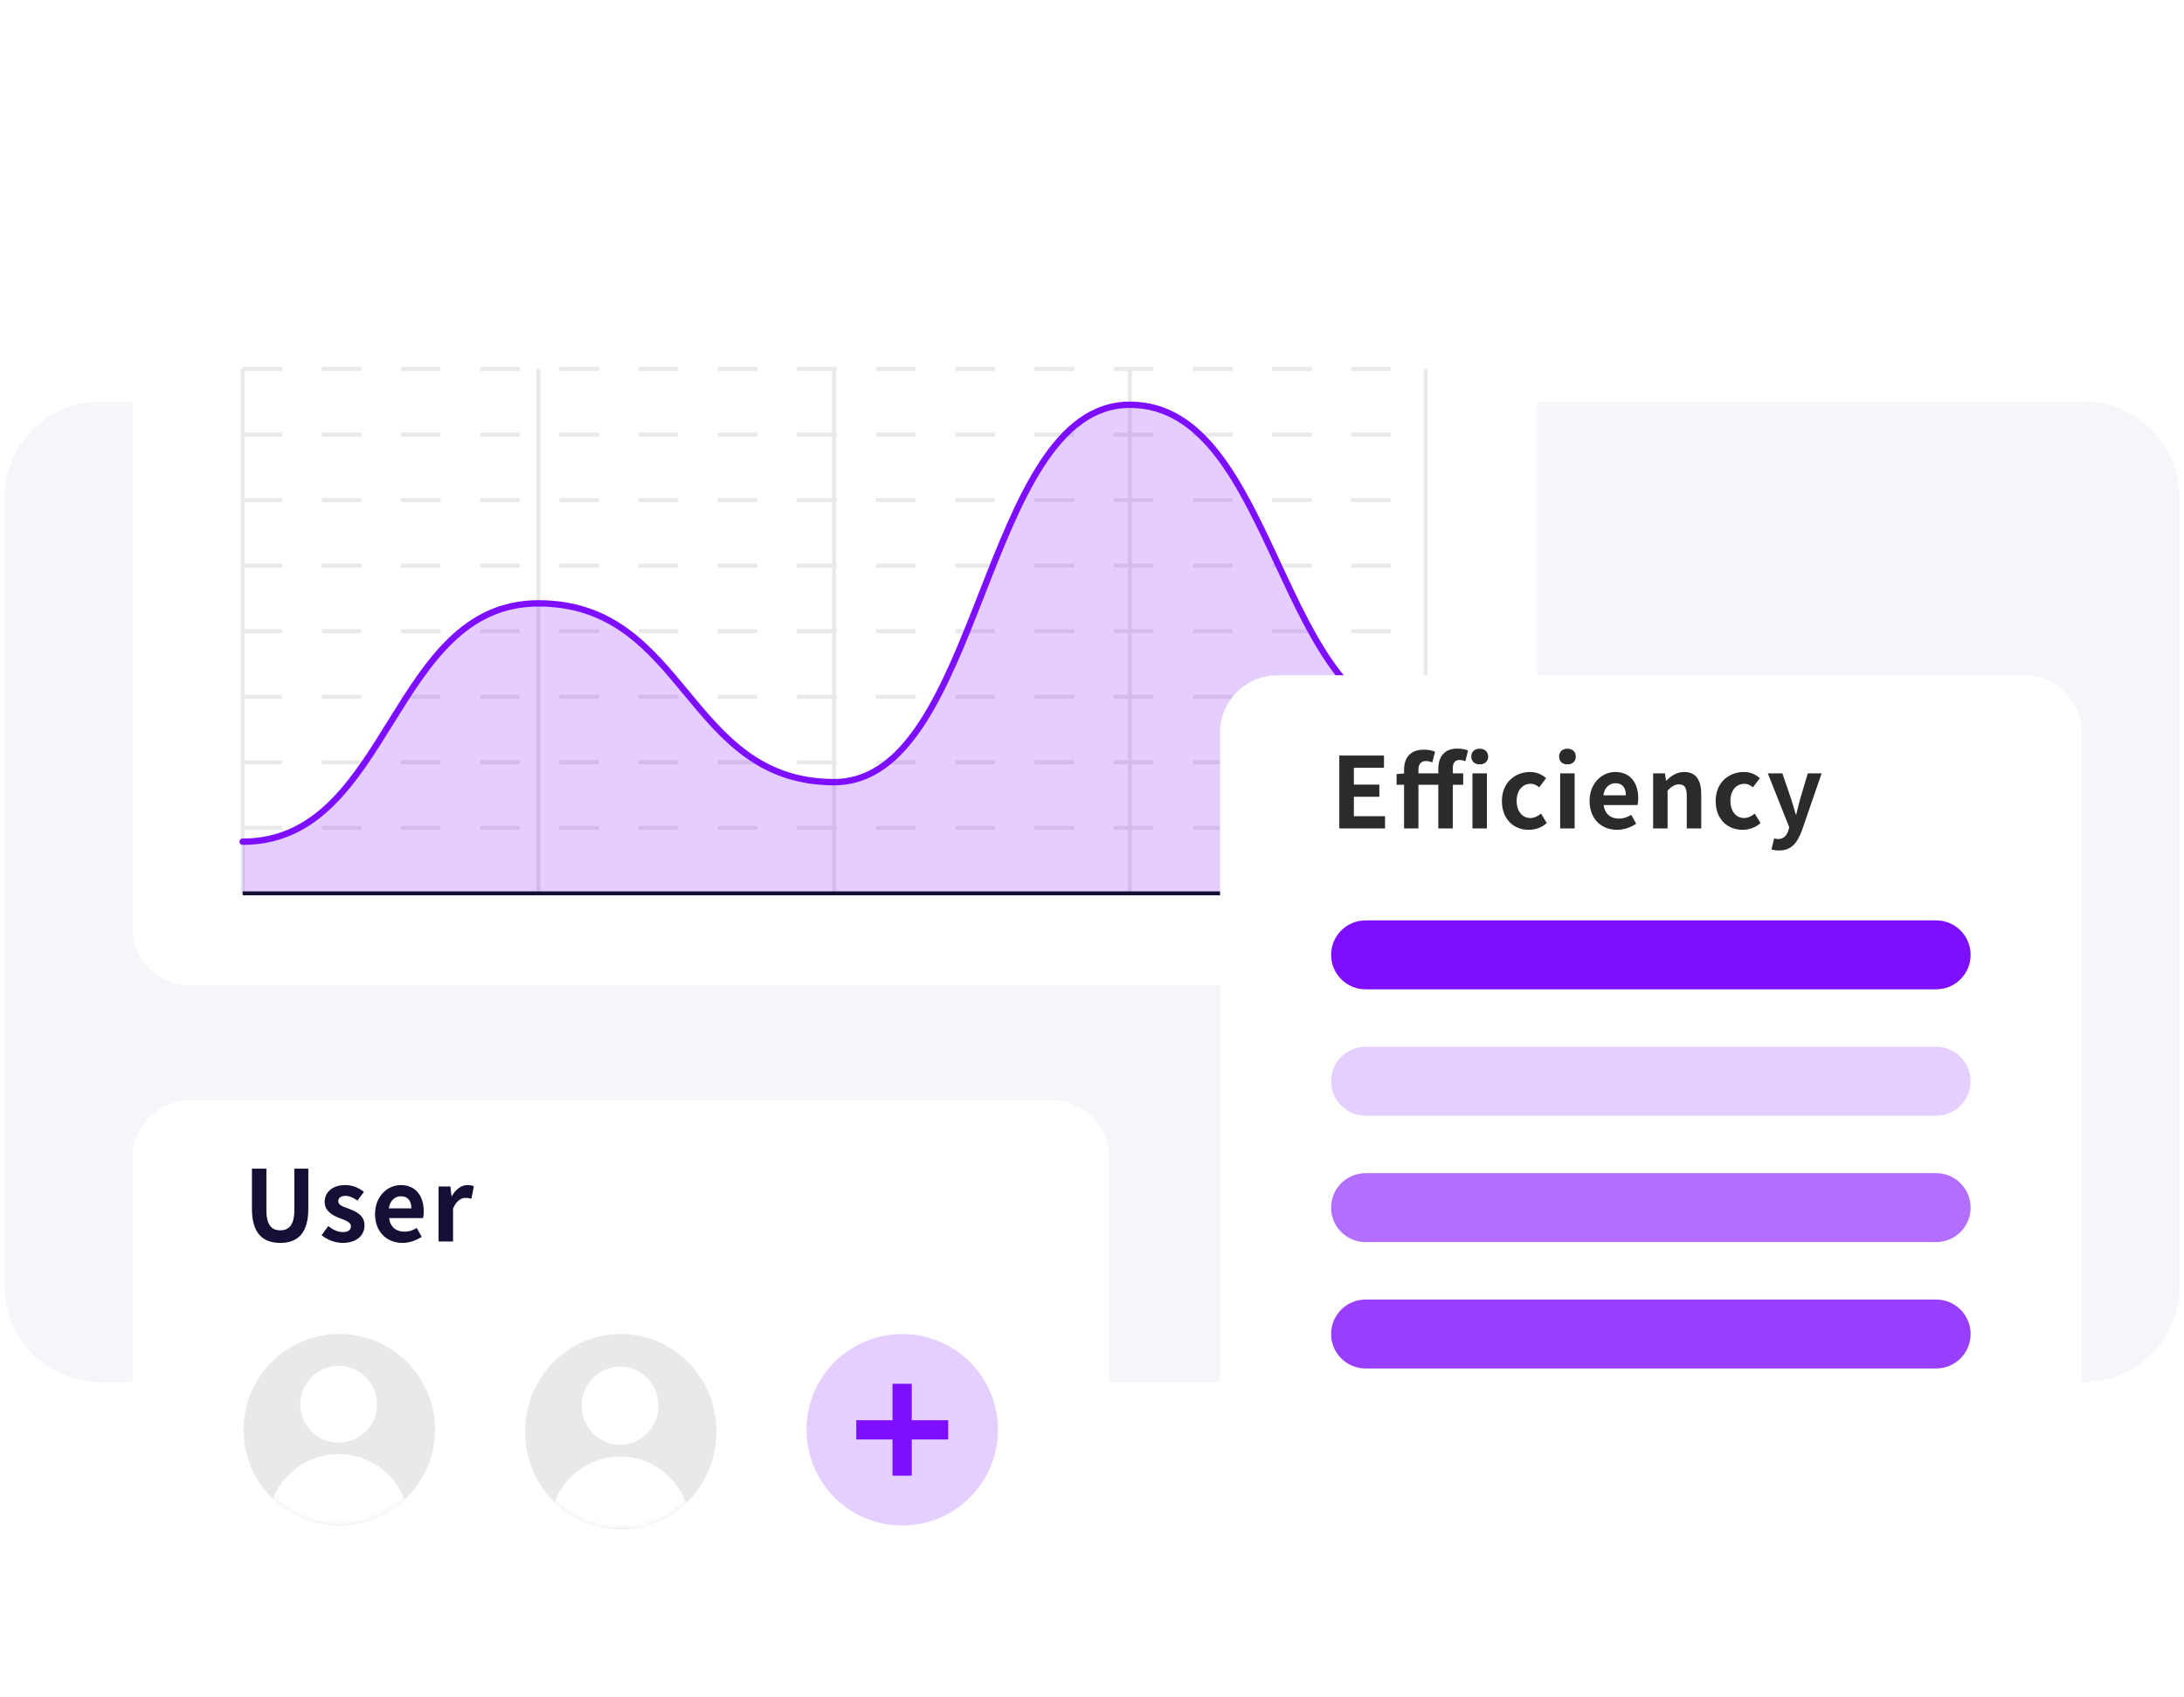 <svg width="444" height="345" viewBox="0 0 444 345" fill="none" xmlns="http://www.w3.org/2000/svg">
<path d="M423.633 81.676H20.369C9.62 81.676 0.906 90.392 0.906 101.145V261.573C0.906 272.326 9.62 281.043 20.369 281.043H423.633C434.382 281.043 443.095 272.326 443.095 261.573V101.145C443.095 90.392 434.382 81.676 423.633 81.676Z" fill="#F5F6FA"/>
<g filter="url(#filter0_d_1337_17748)">
<path d="M297.316 15H35.16C28.711 15 23.482 20.23 23.482 26.682V185.209C23.482 191.66 28.711 196.89 35.16 196.89H297.316C303.765 196.89 308.993 191.66 308.993 185.209V26.682C308.993 20.23 303.765 15 297.316 15Z" fill="white"/>
<path d="M45.873 71.578V178.199" stroke="#E9E9E9" stroke-width="0.805"/>
<path d="M105.992 71.578V178.271" stroke="#E9E9E9" stroke-width="0.805"/>
<path d="M166.115 71.578V178.271" stroke="#E9E9E9" stroke-width="0.805"/>
<path d="M226.234 71.578V178.271" stroke="#E9E9E9" stroke-width="0.805"/>
<path d="M286.354 71.578V178.199" stroke="#E9E9E9" stroke-width="0.805"/>
<path d="M45.873 164.872H286.355" stroke="#E9E9E9" stroke-width="0.805" stroke-dasharray="8.05 8.05"/>
<path d="M45.873 98.234H286.355" stroke="#E9E9E9" stroke-width="0.805" stroke-dasharray="8.05 8.05"/>
<path d="M45.873 84.906H286.355" stroke="#E9E9E9" stroke-width="0.805" stroke-dasharray="8.05 8.05"/>
<path d="M45.873 111.562H286.355" stroke="#E9E9E9" stroke-width="0.805" stroke-dasharray="8.05 8.05"/>
<path d="M45.873 124.889H286.355" stroke="#E9E9E9" stroke-width="0.805" stroke-dasharray="8.05 8.05"/>
<path d="M45.873 138.217H286.355" stroke="#E9E9E9" stroke-width="0.805" stroke-dasharray="8.05 8.05"/>
<path d="M45.873 151.545H286.355" stroke="#E9E9E9" stroke-width="0.805" stroke-dasharray="8.05 8.05"/>
<path d="M45.873 71.578H286.355" stroke="#E9E9E9" stroke-width="0.805" stroke-dasharray="8.05 8.05"/>
<path opacity="0.2" d="M45.873 167.7C75.934 167.7 75.933 119.236 105.994 119.236C136.054 119.236 136.054 155.584 166.114 155.584C196.174 155.584 196.174 78.85 226.234 78.85C256.294 78.85 256.295 143.468 286.355 143.468V178.2H45.873V167.7Z" fill="#7E0EFF"/>
<path d="M45.873 167.7C75.934 167.7 75.933 119.236 105.994 119.236C136.054 119.236 136.054 155.584 166.114 155.584C196.174 155.584 196.174 78.85 226.234 78.85C256.294 78.85 256.295 143.468 286.355 143.468" stroke="#7E0EFF" stroke-width="1.297" stroke-linecap="round"/>
<path d="M45.873 178.199H286.355" stroke="#130F35" stroke-width="0.805"/>
</g>
<g filter="url(#filter1_d_1337_17748)">
<path d="M210.323 220.299H35.16C28.711 220.299 23.482 225.529 23.482 231.98V311.416C23.482 317.867 28.711 323.097 35.16 323.097H210.323C216.772 323.097 222 317.867 222 311.416V231.98C222 225.529 216.772 220.299 210.323 220.299Z" fill="white"/>
<path d="M53.52 249.28C49.88 249.28 47.76 247.24 47.76 242.34V234.18H50.7V242.6C50.7 245.68 51.78 246.72 53.52 246.72C55.24 246.72 56.38 245.68 56.38 242.6V234.18H59.22V242.34C59.22 247.24 57.12 249.28 53.52 249.28ZM66.185 249.28C64.685 249.28 63.045 248.64 61.925 247.72L63.265 245.86C64.265 246.62 65.205 247.08 66.265 247.08C67.385 247.08 67.885 246.6 67.885 245.9C67.885 245.06 66.725 244.68 65.545 244.22C64.125 243.68 62.545 242.82 62.545 240.94C62.545 238.94 64.165 237.52 66.725 237.52C68.345 237.52 69.605 238.18 70.525 238.9L69.205 240.68C68.405 240.12 67.625 239.72 66.805 239.72C65.785 239.72 65.305 240.16 65.305 240.8C65.305 241.62 66.325 241.92 67.525 242.36C69.005 242.92 70.645 243.68 70.645 245.74C70.645 247.72 69.085 249.28 66.185 249.28ZM78.367 249.28C75.227 249.28 72.787 247.1 72.787 243.4C72.787 239.78 75.347 237.52 78.007 237.52C81.087 237.52 82.687 239.76 82.687 242.88C82.687 243.42 82.627 243.96 82.547 244.24H75.647C75.887 246.06 77.087 247 78.767 247C79.667 247 80.447 246.74 81.267 246.24L82.267 248.04C81.167 248.8 79.747 249.28 78.367 249.28ZM75.587 242.26H80.167C80.167 240.76 79.507 239.8 78.047 239.8C76.867 239.8 75.827 240.64 75.587 242.26ZM85.708 249V237.8H88.108L88.328 239.78H88.388C89.208 238.32 90.408 237.52 91.568 237.52C92.188 237.52 92.548 237.62 92.868 237.76L92.388 240.3C91.988 240.18 91.668 240.12 91.188 240.12C90.328 240.12 89.288 240.7 88.648 242.32V249H85.708Z" fill="#130F35"/>
<path d="M65.521 306.744C76.27 306.744 84.984 298.027 84.984 287.274C84.984 276.521 76.27 267.805 65.521 267.805C54.772 267.805 46.059 276.521 46.059 287.274C46.059 298.027 54.772 306.744 65.521 306.744Z" fill="#E9E9E9"/>
<mask id="mask0_1337_17748" style="mask-type:alpha" maskUnits="userSpaceOnUse" x="46" y="267" width="39" height="40">
<path d="M65.521 306.744C76.27 306.744 84.984 298.027 84.984 287.274C84.984 276.521 76.27 267.805 65.521 267.805C54.772 267.805 46.059 276.521 46.059 287.274C46.059 298.027 54.772 306.744 65.521 306.744Z" fill="#D9D9D9"/>
</mask>
<g mask="url(#mask0_1337_17748)">
<path d="M65.389 289.898C69.697 289.898 73.189 286.405 73.189 282.096C73.189 277.788 69.697 274.294 65.389 274.294C61.082 274.294 57.59 277.788 57.59 282.096C57.59 286.405 61.082 289.898 65.389 289.898Z" fill="white"/>
<path d="M51.049 306.58C51.049 298.656 57.469 292.233 65.39 292.233C73.311 292.233 79.731 298.656 79.731 306.58" fill="white"/>
</g>
<path d="M122.742 307.522C133.491 307.522 142.204 298.631 142.204 287.664C142.204 276.696 133.491 267.805 122.742 267.805C111.993 267.805 103.279 276.696 103.279 287.664C103.279 298.631 111.993 307.522 122.742 307.522Z" fill="#E9E9E9"/>
<mask id="mask1_1337_17748" style="mask-type:alpha" maskUnits="userSpaceOnUse" x="103" y="267" width="40" height="41">
<path d="M122.742 307.522C133.491 307.522 142.204 298.631 142.204 287.664C142.204 276.696 133.491 267.805 122.742 267.805C111.993 267.805 103.279 276.696 103.279 287.664C103.279 298.631 111.993 307.522 122.742 307.522Z" fill="#D9D9D9"/>
</mask>
<g mask="url(#mask1_1337_17748)">
<path d="M122.61 290.34C126.918 290.34 130.41 286.778 130.41 282.382C130.41 277.987 126.918 274.424 122.61 274.424C118.303 274.424 114.811 277.987 114.811 282.382C114.811 286.778 118.303 290.34 122.61 290.34Z" fill="white"/>
<path d="M108.27 307.356C108.27 299.274 114.69 292.723 122.611 292.723C130.532 292.723 136.952 299.274 136.952 307.356" fill="white"/>
</g>
<path d="M179.961 306.744C190.709 306.744 199.423 298.027 199.423 287.274C199.423 276.521 190.709 267.805 179.961 267.805C169.212 267.805 160.498 276.521 160.498 287.274C160.498 298.027 169.212 306.744 179.961 306.744Z" fill="#E5CFFF"/>
<path d="M170.619 289.254V285.337H177.982V277.929H181.897V285.337H189.303V289.254H181.897V296.619H177.982V289.254H170.619Z" fill="#7E0EFF"/>
</g>
<g filter="url(#filter2_d_1337_17748)">
<path d="M408.062 133.855H256.254C249.804 133.855 244.576 139.086 244.576 145.537V282.602C244.576 289.053 249.804 294.284 256.254 294.284H408.062C414.511 294.284 419.739 289.053 419.739 282.602V145.537C419.739 139.086 414.511 133.855 408.062 133.855Z" fill="white"/>
<path d="M390.156 183.697H274.159C270.289 183.697 267.152 186.835 267.152 190.706C267.152 194.577 270.289 197.715 274.159 197.715H390.156C394.025 197.715 397.162 194.577 397.162 190.706C397.162 186.835 394.025 183.697 390.156 183.697Z" fill="#7E0EFF"/>
<path d="M390.156 209.396H274.159C270.289 209.396 267.152 212.535 267.152 216.405C267.152 220.276 270.289 223.414 274.159 223.414H390.156C394.025 223.414 397.162 220.276 397.162 216.405C397.162 212.535 394.025 209.396 390.156 209.396Z" fill="#E5CFFF"/>
<path d="M390.156 235.097H274.159C270.289 235.097 267.152 238.235 267.152 242.106C267.152 245.977 270.289 249.115 274.159 249.115H390.156C394.025 249.115 397.162 245.977 397.162 242.106C397.162 238.235 394.025 235.097 390.156 235.097Z" fill="#B26EFF"/>
<path d="M390.156 260.796H274.159C270.289 260.796 267.152 263.934 267.152 267.805C267.152 271.676 270.289 274.814 274.159 274.814H390.156C394.025 274.814 397.162 271.676 397.162 267.805C397.162 263.934 394.025 260.796 390.156 260.796Z" fill="#983EFF"/>
<path d="M268.82 165.001V150.181H277.9V152.661H271.78V156.081H276.96V158.561H271.78V162.521H278.12V165.001H268.82ZM295.885 165.001V153.801H298.825V165.001H295.885ZM297.365 151.981C296.345 151.981 295.645 151.361 295.645 150.381C295.645 149.421 296.345 148.781 297.365 148.781C298.365 148.781 299.085 149.421 299.085 150.381C299.085 151.361 298.365 151.981 297.365 151.981ZM280.465 156.121V153.941L281.985 153.821V153.041C281.985 150.741 283.165 148.981 286.025 148.981C286.905 148.981 287.725 149.161 288.285 149.401L287.725 151.581C287.325 151.401 286.945 151.301 286.365 151.301C285.505 151.301 284.905 151.881 284.905 153.041V153.801H288.945V152.901C288.945 150.581 290.045 148.761 292.845 148.761C293.725 148.761 294.485 148.941 294.985 149.141L294.445 151.341C294.045 151.161 293.625 151.081 293.245 151.081C292.385 151.081 291.885 151.601 291.885 152.841V153.801H294.005V156.121H291.885V165.001H288.945V156.121H284.905V165.001H281.985V156.121H280.465ZM307.333 165.281C304.253 165.281 301.873 163.121 301.873 159.401C301.873 155.681 304.553 153.521 307.593 153.521C308.973 153.521 310.033 154.041 310.853 154.781L309.453 156.641C308.893 156.181 308.373 155.921 307.753 155.921C306.033 155.921 304.873 157.301 304.873 159.401C304.873 161.521 306.033 162.881 307.653 162.881C308.473 162.881 309.213 162.501 309.833 161.981L310.993 163.921C309.933 164.861 308.573 165.281 307.333 165.281ZM313.72 165.001V153.801H316.66V165.001H313.72ZM315.2 151.981C314.16 151.981 313.5 151.361 313.5 150.381C313.5 149.421 314.16 148.781 315.2 148.781C316.2 148.781 316.9 149.421 316.9 150.381C316.9 151.361 316.2 151.981 315.2 151.981ZM325.274 165.281C322.134 165.281 319.694 163.101 319.694 159.401C319.694 155.781 322.254 153.521 324.914 153.521C327.994 153.521 329.594 155.761 329.594 158.881C329.594 159.421 329.534 159.961 329.454 160.241H322.554C322.794 162.061 323.994 163.001 325.674 163.001C326.574 163.001 327.354 162.741 328.174 162.241L329.174 164.041C328.074 164.801 326.654 165.281 325.274 165.281ZM322.494 158.261H327.074C327.074 156.761 326.414 155.801 324.954 155.801C323.774 155.801 322.734 156.641 322.494 158.261ZM332.615 165.001V153.801H335.015L335.235 155.281H335.295C336.275 154.321 337.415 153.521 338.935 153.521C341.355 153.521 342.395 155.201 342.395 158.021V165.001H339.455V158.381C339.455 156.641 338.975 156.041 337.875 156.041C336.975 156.041 336.375 156.481 335.555 157.301V165.001H332.615ZM350.788 165.281C347.708 165.281 345.328 163.121 345.328 159.401C345.328 155.681 348.008 153.521 351.048 153.521C352.428 153.521 353.488 154.041 354.308 154.781L352.908 156.641C352.348 156.181 351.828 155.921 351.208 155.921C349.488 155.921 348.328 157.301 348.328 159.401C348.328 161.521 349.488 162.881 351.108 162.881C351.928 162.881 352.668 162.501 353.288 161.981L354.448 163.921C353.388 164.861 352.028 165.281 350.788 165.281ZM358.213 169.481C357.553 169.481 357.113 169.401 356.673 169.281L357.213 167.021C357.413 167.081 357.733 167.161 357.993 167.161C359.133 167.161 359.773 166.441 360.093 165.461L360.293 164.781L355.933 153.801H358.893L360.673 159.001C361.013 160.001 361.293 161.081 361.613 162.161H361.713C361.953 161.121 362.233 160.041 362.513 159.001L364.053 153.801H366.873L362.893 165.341C361.913 167.981 360.713 169.481 358.213 169.481Z" fill="#2B2B2D"/>
</g>
<defs>
<filter id="filter0_d_1337_17748" x="9.025" y="0.543" width="321.342" height="217.721" filterUnits="userSpaceOnUse" color-interpolation-filters="sRGB">
<feFlood flood-opacity="0" result="BackgroundImageFix"/>
<feColorMatrix in="SourceAlpha" type="matrix" values="0 0 0 0 0 0 0 0 0 0 0 0 0 0 0 0 0 0 127 0" result="hardAlpha"/>
<feOffset dx="3.458" dy="3.458"/>
<feGaussianBlur stdDeviation="8.958"/>
<feComposite in2="hardAlpha" operator="out"/>
<feColorMatrix type="matrix" values="0 0 0 0 0 0 0 0 0 0 0 0 0 0 0 0 0 0 0.15 0"/>
<feBlend mode="normal" in2="BackgroundImageFix" result="effect1_dropShadow_1337_17748"/>
<feBlend mode="normal" in="SourceGraphic" in2="effect1_dropShadow_1337_17748" result="shape"/>
</filter>
<filter id="filter1_d_1337_17748" x="9.025" y="205.842" width="234.348" height="138.629" filterUnits="userSpaceOnUse" color-interpolation-filters="sRGB">
<feFlood flood-opacity="0" result="BackgroundImageFix"/>
<feColorMatrix in="SourceAlpha" type="matrix" values="0 0 0 0 0 0 0 0 0 0 0 0 0 0 0 0 0 0 127 0" result="hardAlpha"/>
<feOffset dx="3.458" dy="3.458"/>
<feGaussianBlur stdDeviation="8.958"/>
<feComposite in2="hardAlpha" operator="out"/>
<feColorMatrix type="matrix" values="0 0 0 0 0 0 0 0 0 0 0 0 0 0 0 0 0 0 0.15 0"/>
<feBlend mode="normal" in2="BackgroundImageFix" result="effect1_dropShadow_1337_17748"/>
<feBlend mode="normal" in="SourceGraphic" in2="effect1_dropShadow_1337_17748" result="shape"/>
</filter>
<filter id="filter2_d_1337_17748" x="230.119" y="119.398" width="210.993" height="196.258" filterUnits="userSpaceOnUse" color-interpolation-filters="sRGB">
<feFlood flood-opacity="0" result="BackgroundImageFix"/>
<feColorMatrix in="SourceAlpha" type="matrix" values="0 0 0 0 0 0 0 0 0 0 0 0 0 0 0 0 0 0 127 0" result="hardAlpha"/>
<feOffset dx="3.458" dy="3.458"/>
<feGaussianBlur stdDeviation="8.958"/>
<feComposite in2="hardAlpha" operator="out"/>
<feColorMatrix type="matrix" values="0 0 0 0 0 0 0 0 0 0 0 0 0 0 0 0 0 0 0.15 0"/>
<feBlend mode="normal" in2="BackgroundImageFix" result="effect1_dropShadow_1337_17748"/>
<feBlend mode="normal" in="SourceGraphic" in2="effect1_dropShadow_1337_17748" result="shape"/>
</filter>
</defs>
</svg>
